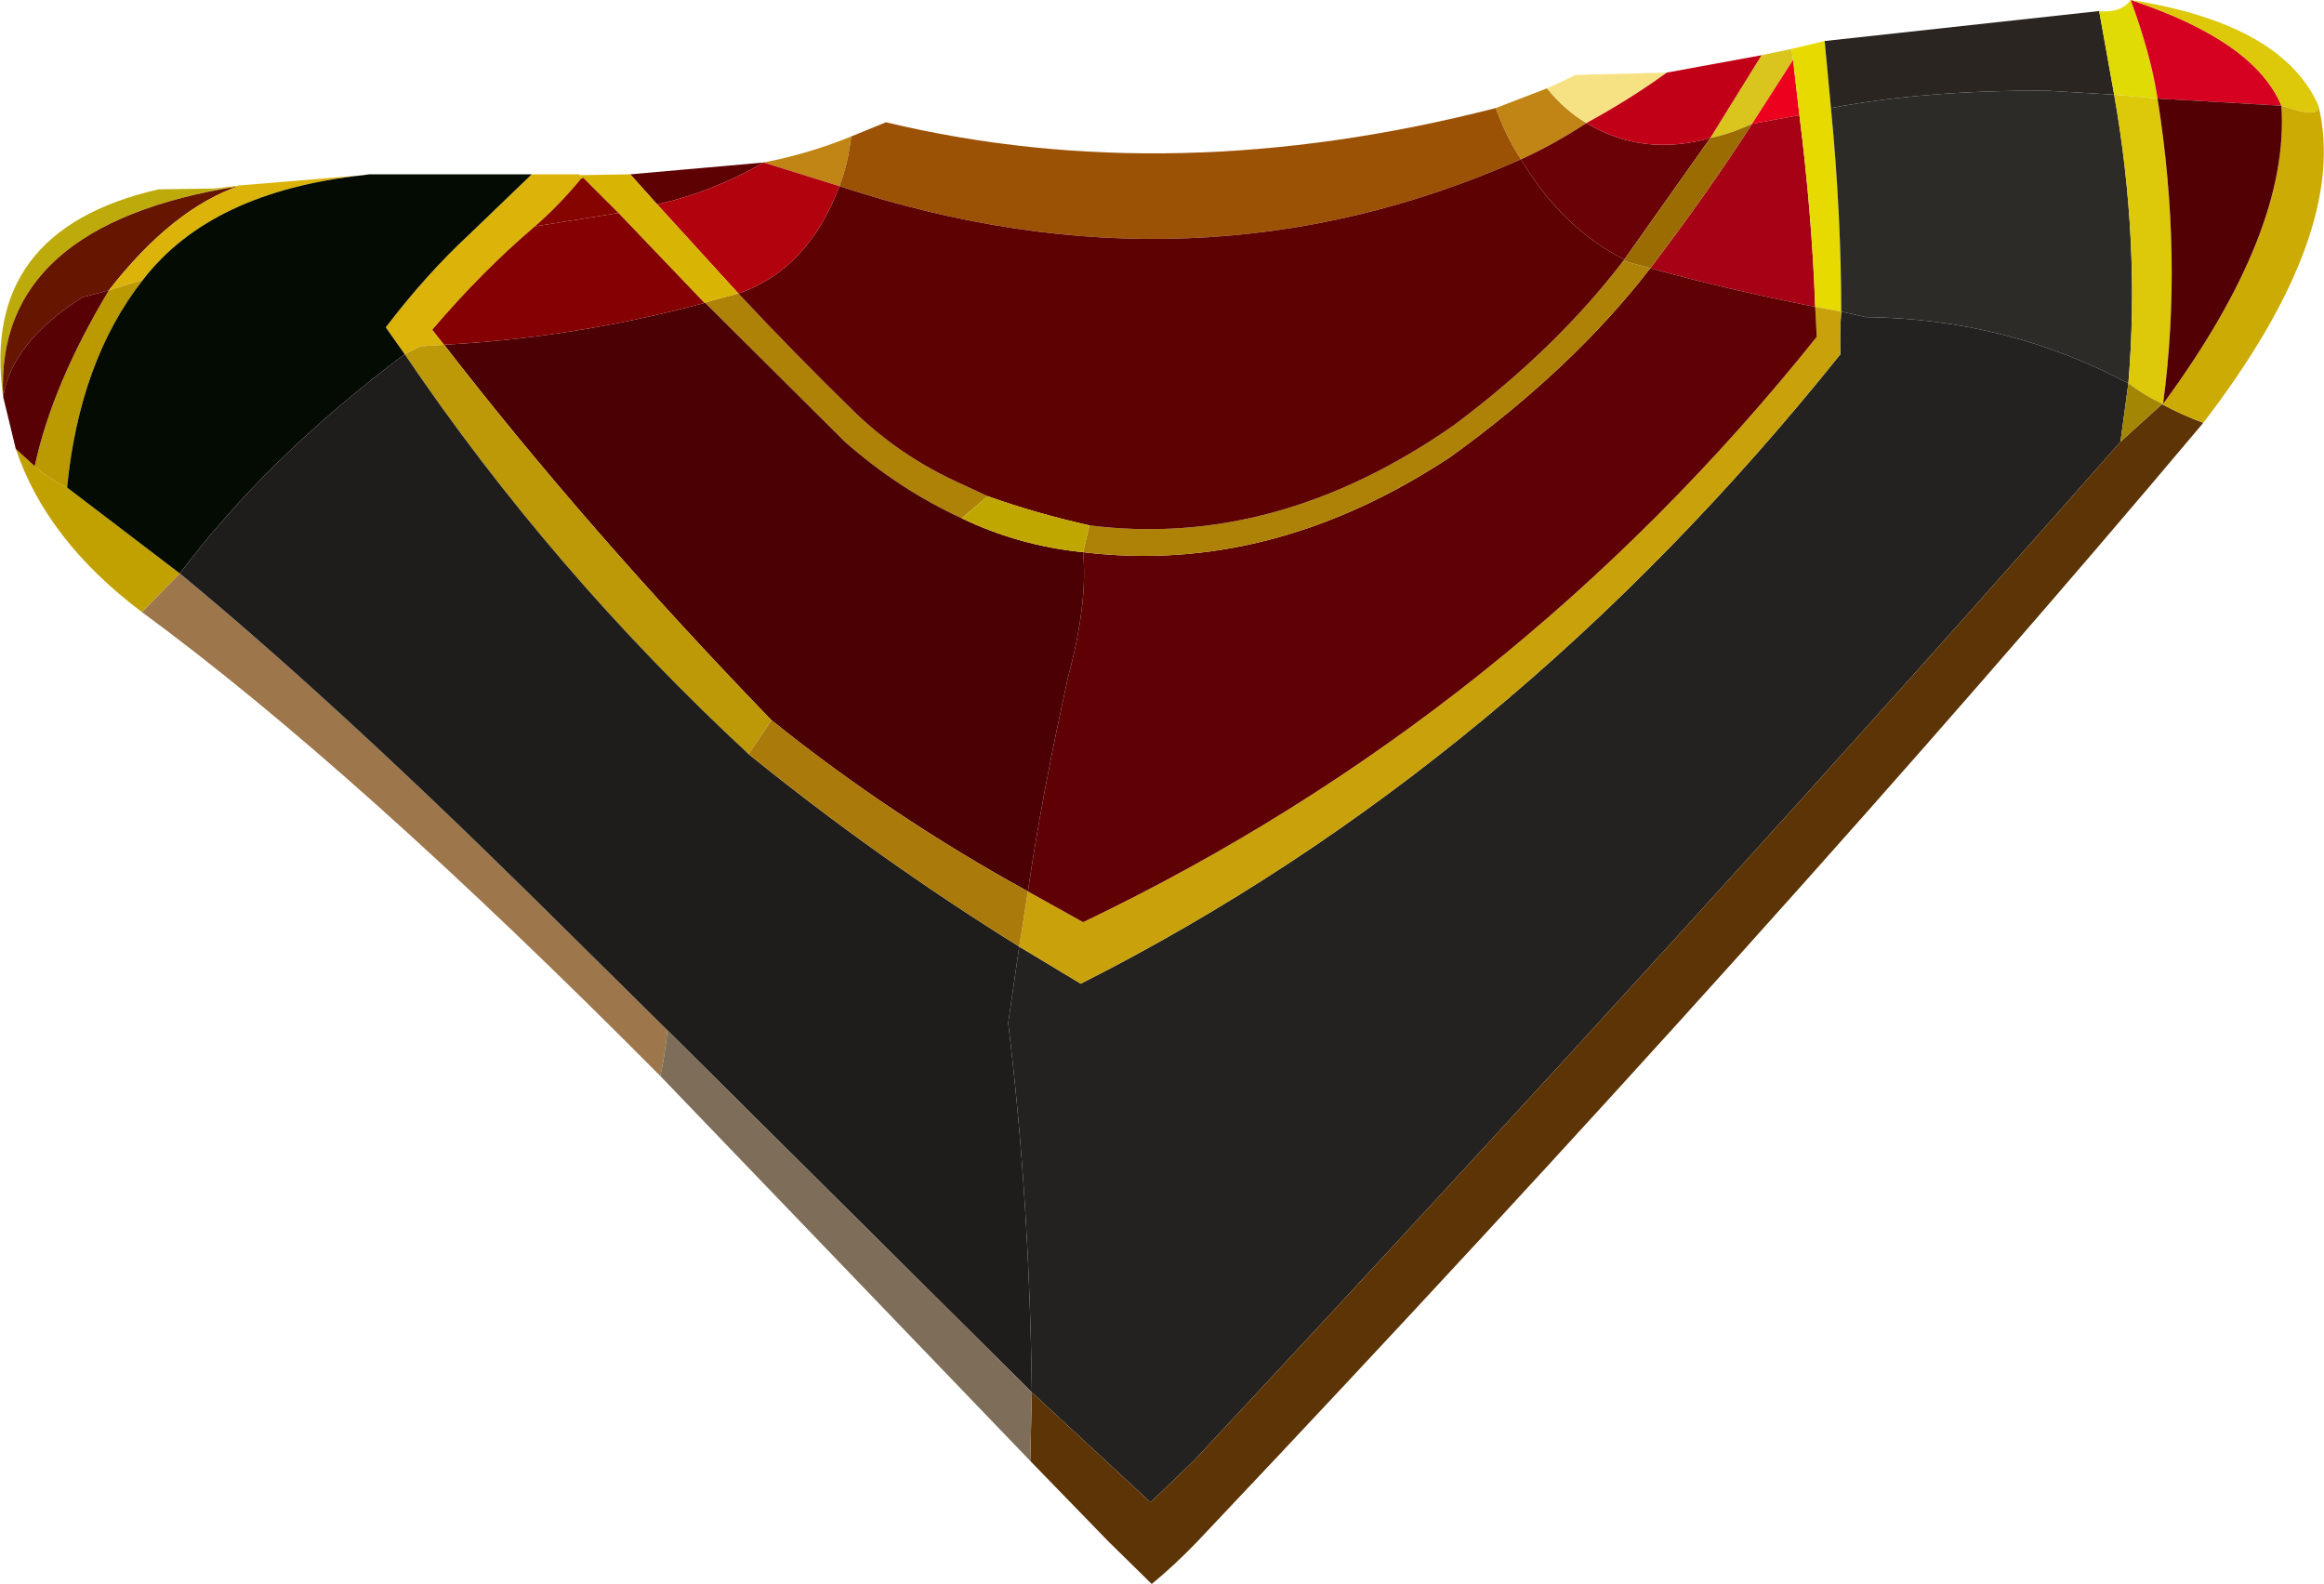 <?xml version="1.0" encoding="UTF-8" standalone="no"?>
<svg xmlns:xlink="http://www.w3.org/1999/xlink" height="100.4px" width="147.3px" xmlns="http://www.w3.org/2000/svg">
  <g transform="matrix(1.0, 0.0, 0.0, 1.0, 82.6, 99.8)">
    <path d="M29.05 -96.3 L30.95 -96.7 31.05 -96.0 28.45 -91.95 Q27.05 -91.3 25.8 -91.05 L29.05 -96.3" fill="#d9c51e" fill-rule="evenodd" stroke="none"/>
    <path d="M31.05 -96.0 L31.45 -92.5 28.45 -91.95 31.05 -96.0" fill="#ec001e" fill-rule="evenodd" stroke="none"/>
    <path d="M31.45 -92.5 Q32.25 -86.15 32.45 -80.35 26.65 -81.5 22.0 -82.8 25.65 -87.6 28.45 -91.95 L31.45 -92.5" fill="#a60115" fill-rule="evenodd" stroke="none"/>
    <path d="M30.95 -96.7 L33.05 -97.2 33.45 -92.95 Q34.1 -86.2 34.1 -80.05 L32.45 -80.35 Q32.25 -86.15 31.45 -92.5 L31.05 -96.0 30.95 -96.7" fill="#e6da01" fill-rule="evenodd" stroke="none"/>
    <path d="M50.45 -99.1 L51.4 -93.8 47.15 -94.05 Q39.5 -94.1 33.45 -92.95 L33.05 -97.2 50.45 -99.1" fill="#2a2521" fill-rule="evenodd" stroke="none"/>
    <path d="M54.5 -74.2 L54.5 -74.15 Q54.4 -74.1 54.45 -74.2 L54.5 -74.2 M33.45 -92.95 Q39.5 -94.1 47.15 -94.05 L51.4 -93.8 Q53.05 -84.45 52.3 -75.5 44.6 -79.6 35.65 -79.7 L34.1 -80.05 Q34.1 -86.2 33.45 -92.95" fill="#2c2b27" fill-rule="evenodd" stroke="none"/>
    <path d="M34.1 -80.05 L35.65 -79.7 Q44.6 -79.6 52.3 -75.5 L51.8 -71.8 Q25.85 -42.35 -6.9 -7.25 L-9.6 -4.65 Q-9.65 -4.55 -9.7 -4.6 L-17.2 -11.55 Q-17.35 -23.85 -18.7 -34.95 L-18.0 -39.8 -14.1 -37.45 Q13.1 -51.2 34.05 -77.35 34.0 -78.7 34.1 -80.05" fill="#232220" fill-rule="evenodd" stroke="none"/>
    <path d="M32.45 -80.35 L34.1 -80.05 Q34.0 -78.7 34.05 -77.35 13.1 -51.2 -14.1 -37.45 L-18.0 -39.8 -17.45 -43.3 -13.95 -41.35 Q13.3 -54.4 32.55 -78.45 L32.45 -80.35 M-45.75 -88.6 Q-45.7 -88.5 -45.65 -88.55 -45.7 -88.45 -45.75 -88.5 L-45.75 -88.6" fill="#c9a10b" fill-rule="evenodd" stroke="none"/>
    <path d="M32.45 -80.35 L32.55 -78.45 Q13.3 -54.4 -13.95 -41.35 L-17.45 -43.3 Q-16.6 -49.2 -14.9 -56.9 -13.65 -61.55 -13.95 -64.8 -2.0 -63.35 9.35 -70.85 17.1 -76.45 22.0 -82.8 26.65 -81.5 32.45 -80.35" fill="#5f0004" fill-rule="evenodd" stroke="none"/>
    <path d="M50.45 -99.1 Q51.8 -98.95 52.45 -99.8 53.75 -96.25 54.15 -93.55 L51.4 -93.8 50.45 -99.1" fill="#e1db05" fill-rule="evenodd" stroke="none"/>
    <path d="M54.15 -93.55 Q53.75 -96.25 52.45 -99.8 60.3 -97.2 62.0 -93.1 L54.15 -93.55" fill="#d60021" fill-rule="evenodd" stroke="none"/>
    <path d="M51.4 -93.8 L54.15 -93.55 Q55.75 -83.5 54.5 -74.2 L54.45 -74.2 Q53.3 -74.75 52.3 -75.5 53.05 -84.45 51.4 -93.8 M52.45 -99.8 Q62.05 -98.3 64.35 -93.1 64.5 -92.25 62.0 -93.1 60.3 -97.2 52.45 -99.8" fill="#ddc809" fill-rule="evenodd" stroke="none"/>
    <path d="M-34.2 -89.5 Q-31.35 -90.05 -28.65 -91.15 -28.85 -89.4 -29.4 -88.0 L-34.2 -89.5 M12.2 -92.95 L15.45 -94.2 Q16.6 -92.8 17.95 -92.0 15.9 -90.65 13.8 -89.7 12.9 -91.05 12.2 -92.95" fill="#c08515" fill-rule="evenodd" stroke="none"/>
    <path d="M-28.65 -91.15 L-26.45 -92.05 Q-8.25 -87.7 12.2 -92.95 12.9 -91.05 13.8 -89.7 -6.8 -80.55 -29.4 -88.0 -28.85 -89.4 -28.65 -91.15" fill="#9c5205" fill-rule="evenodd" stroke="none"/>
    <path d="M25.8 -91.05 L20.35 -83.35 Q16.4 -85.35 13.8 -89.7 15.9 -90.65 17.95 -92.0 21.5 -89.85 25.8 -91.05" fill="#690106" fill-rule="evenodd" stroke="none"/>
    <path d="M15.45 -94.2 Q16.25 -94.55 17.25 -95.05 L23.05 -95.2 Q20.7 -93.5 17.95 -92.0 16.6 -92.8 15.45 -94.2" fill="#f6e283" fill-rule="evenodd" stroke="none"/>
    <path d="M20.35 -83.35 L20.35 -83.25 22.0 -82.8 Q17.1 -76.45 9.35 -70.85 -2.0 -63.35 -13.95 -64.8 L-13.55 -66.5 Q-1.7 -65.0 9.55 -72.85 16.05 -77.7 20.35 -83.35 M-21.65 -66.95 Q-25.65 -68.8 -29.05 -71.8 L-37.9 -80.6 -37.85 -80.65 -35.8 -81.2 Q-32.25 -77.4 -28.3 -73.55 -25.55 -70.95 -22.15 -69.35 L-20.0 -68.35 -21.65 -66.95" fill="#ad8206" fill-rule="evenodd" stroke="none"/>
    <path d="M25.8 -91.05 Q27.05 -91.3 28.45 -91.95 25.65 -87.6 22.0 -82.8 L20.35 -83.25 20.35 -83.35 25.8 -91.05" fill="#9b6c01" fill-rule="evenodd" stroke="none"/>
    <path d="M23.05 -95.2 L29.05 -96.3 25.8 -91.05 Q21.5 -89.85 17.95 -92.0 20.7 -93.5 23.05 -95.2" fill="#c10018" fill-rule="evenodd" stroke="none"/>
    <path d="M-42.65 -88.75 L-34.2 -89.5 Q-37.5 -87.6 -40.95 -86.85 L-42.65 -88.75 M13.8 -89.7 Q16.4 -85.35 20.35 -83.35 16.05 -77.7 9.55 -72.85 -1.7 -65.0 -13.55 -66.5 -16.9 -67.25 -20.0 -68.35 L-22.15 -69.35 Q-25.55 -70.95 -28.3 -73.55 -32.25 -77.4 -35.8 -81.2 -31.4 -82.7 -29.4 -88.0 -6.8 -80.55 13.8 -89.7" fill="#5e0103" fill-rule="evenodd" stroke="none"/>
    <path d="M57.05 -73.0 Q30.35 -41.25 -6.75 -2.05 -8.2 -0.55 -9.6 0.6 L-12.35 -2.1 -17.3 -7.2 -17.2 -11.55 -9.7 -4.6 Q-9.65 -4.55 -9.6 -4.65 L-6.9 -7.25 Q25.85 -42.35 51.8 -71.8 L54.45 -74.2 Q54.4 -74.1 54.5 -74.15 55.7 -73.5 57.05 -73.0" fill="#5d3405" fill-rule="evenodd" stroke="none"/>
    <path d="M64.35 -93.1 Q66.3 -85.05 57.05 -73.0 55.7 -73.5 54.5 -74.15 L54.5 -74.2 Q62.55 -85.15 62.0 -93.1 64.5 -92.25 64.35 -93.1" fill="#cdab05" fill-rule="evenodd" stroke="none"/>
    <path d="M62.0 -93.1 Q62.55 -85.15 54.5 -74.2 55.75 -83.5 54.15 -93.55 L62.0 -93.1" fill="#530004" fill-rule="evenodd" stroke="none"/>
    <path d="M-82.4 -74.65 Q-83.9 -85.2 -72.55 -87.8 L-69.1 -87.85 -68.55 -87.9 -68.65 -87.85 -69.6 -87.7 -67.45 -88.0 Q-82.95 -85.55 -82.4 -74.65" fill="#bdab0c" fill-rule="evenodd" stroke="none"/>
    <path d="M-67.45 -88.0 L-67.35 -88.05 Q-71.65 -86.6 -75.7 -81.4 L-77.4 -80.95 Q-81.85 -78.1 -82.4 -74.65 -82.95 -85.55 -67.45 -88.0" fill="#661501" fill-rule="evenodd" stroke="none"/>
    <path d="M-73.6 -61.0 Q-79.65 -65.55 -81.6 -71.35 L-80.4 -70.25 Q-79.4 -69.4 -78.35 -68.9 L-71.2 -63.45 -73.6 -61.0" fill="#c1a100" fill-rule="evenodd" stroke="none"/>
    <path d="M-29.4 -88.0 Q-31.4 -82.7 -35.8 -81.2 L-40.95 -86.85 Q-37.5 -87.6 -34.2 -89.5 L-29.4 -88.0" fill="#b1020e" fill-rule="evenodd" stroke="none"/>
    <path d="M-13.95 -64.8 Q-13.65 -61.55 -14.9 -56.9 -16.6 -49.2 -17.45 -43.3 -26.1 -48.05 -33.7 -54.15 -45.4 -66.25 -54.45 -77.95 -46.1 -78.4 -37.95 -80.6 L-37.9 -80.6 -29.05 -71.8 Q-25.65 -68.8 -21.65 -66.95 -18.0 -65.2 -13.95 -64.8" fill="#4b0004" fill-rule="evenodd" stroke="none"/>
    <path d="M-45.85 -88.7 L-42.65 -88.75 -40.95 -86.85 -35.8 -81.2 -37.85 -80.65 -37.9 -80.6 -37.95 -80.6 -43.4 -86.3 -45.65 -88.55 Q-45.7 -88.5 -45.75 -88.6 L-45.85 -88.7" fill="#d8b503" fill-rule="evenodd" stroke="none"/>
    <path d="M-69.1 -87.85 L-67.35 -88.05 -59.55 -88.7 Q-69.25 -87.65 -73.55 -82.05 L-75.7 -81.4 Q-71.65 -86.6 -67.35 -88.05 L-67.45 -88.0 -69.6 -87.7 -68.65 -87.85 -68.55 -87.9 -69.1 -87.85 M-48.9 -88.75 L-45.9 -88.75 -45.85 -88.7 -45.75 -88.6 -45.75 -88.5 Q-47.15 -86.8 -48.7 -85.45 -52.05 -82.6 -55.2 -78.9 L-54.45 -77.95 -55.95 -77.85 -56.95 -77.35 -58.15 -79.05 Q-55.6 -82.4 -52.85 -84.95 L-48.9 -88.75" fill="#dbb309" fill-rule="evenodd" stroke="none"/>
    <path d="M-75.7 -81.4 L-73.55 -82.05 Q-77.55 -76.95 -78.35 -68.9 -79.4 -69.4 -80.4 -70.25 -79.3 -75.4 -75.7 -81.4" fill="#bb9900" fill-rule="evenodd" stroke="none"/>
    <path d="M-59.55 -88.7 L-59.2 -88.75 -48.9 -88.75 -52.85 -84.95 Q-55.6 -82.4 -58.15 -79.05 L-56.95 -77.35 Q-65.7 -70.8 -71.2 -63.45 L-78.35 -68.9 Q-77.55 -76.95 -73.55 -82.05 -69.25 -87.65 -59.55 -88.7" fill="#040b02" fill-rule="evenodd" stroke="none"/>
    <path d="M-81.6 -71.35 L-82.4 -74.65 Q-81.85 -78.1 -77.4 -80.95 L-75.7 -81.4 Q-79.3 -75.4 -80.4 -70.25 L-81.6 -71.35" fill="#580104" fill-rule="evenodd" stroke="none"/>
    <path d="M-33.7 -54.15 L-35.15 -52.0 Q-47.65 -63.6 -56.95 -77.35 L-55.95 -77.85 -54.45 -77.95 Q-45.4 -66.25 -33.7 -54.15" fill="#bd9908" fill-rule="evenodd" stroke="none"/>
    <path d="M-37.95 -80.6 Q-46.1 -78.4 -54.45 -77.95 L-55.2 -78.9 Q-52.05 -82.6 -48.7 -85.45 L-43.4 -86.3 -37.95 -80.6" fill="#840003" fill-rule="evenodd" stroke="none"/>
    <path d="M-40.75 -31.6 Q-60.1 -51.1 -73.6 -61.0 L-71.2 -63.45 Q-61.8 -55.7 -49.0 -43.1 L-40.3 -34.5 Q-40.45 -32.95 -40.75 -31.6" fill="#9d764b" fill-rule="evenodd" stroke="none"/>
    <path d="M-18.0 -39.8 L-18.7 -34.95 Q-17.35 -23.85 -17.2 -11.55 L-40.3 -34.5 -49.0 -43.1 Q-61.8 -55.7 -71.2 -63.45 -65.7 -70.8 -56.95 -77.35 -47.65 -63.6 -35.15 -52.0 -27.0 -45.4 -18.0 -39.8" fill="#1e1d1b" fill-rule="evenodd" stroke="none"/>
    <path d="M-33.7 -54.15 Q-26.1 -48.05 -17.45 -43.3 L-18.0 -39.8 Q-27.0 -45.4 -35.15 -52.0 L-33.7 -54.15" fill="#aa7a0b" fill-rule="evenodd" stroke="none"/>
    <path d="M-17.3 -7.2 L-40.75 -31.6 Q-40.45 -32.95 -40.3 -34.5 L-17.2 -11.55 -17.3 -7.2" fill="#7e6e59" fill-rule="evenodd" stroke="none"/>
    <path d="M-45.65 -88.55 L-43.4 -86.3 -48.7 -85.45 Q-47.15 -86.8 -45.75 -88.5 -45.7 -88.45 -45.65 -88.55" fill="#860400" fill-rule="evenodd" stroke="none"/>
    <path d="M-13.55 -66.5 L-13.95 -64.8 Q-18.0 -65.2 -21.65 -66.95 L-20.0 -68.35 Q-16.9 -67.25 -13.55 -66.5" fill="#c0a700" fill-rule="evenodd" stroke="none"/>
    <path d="M54.45 -74.2 L51.8 -71.8 52.3 -75.5 Q53.3 -74.75 54.45 -74.2" fill="#a28604" fill-rule="evenodd" stroke="none"/>
  </g>
</svg>
